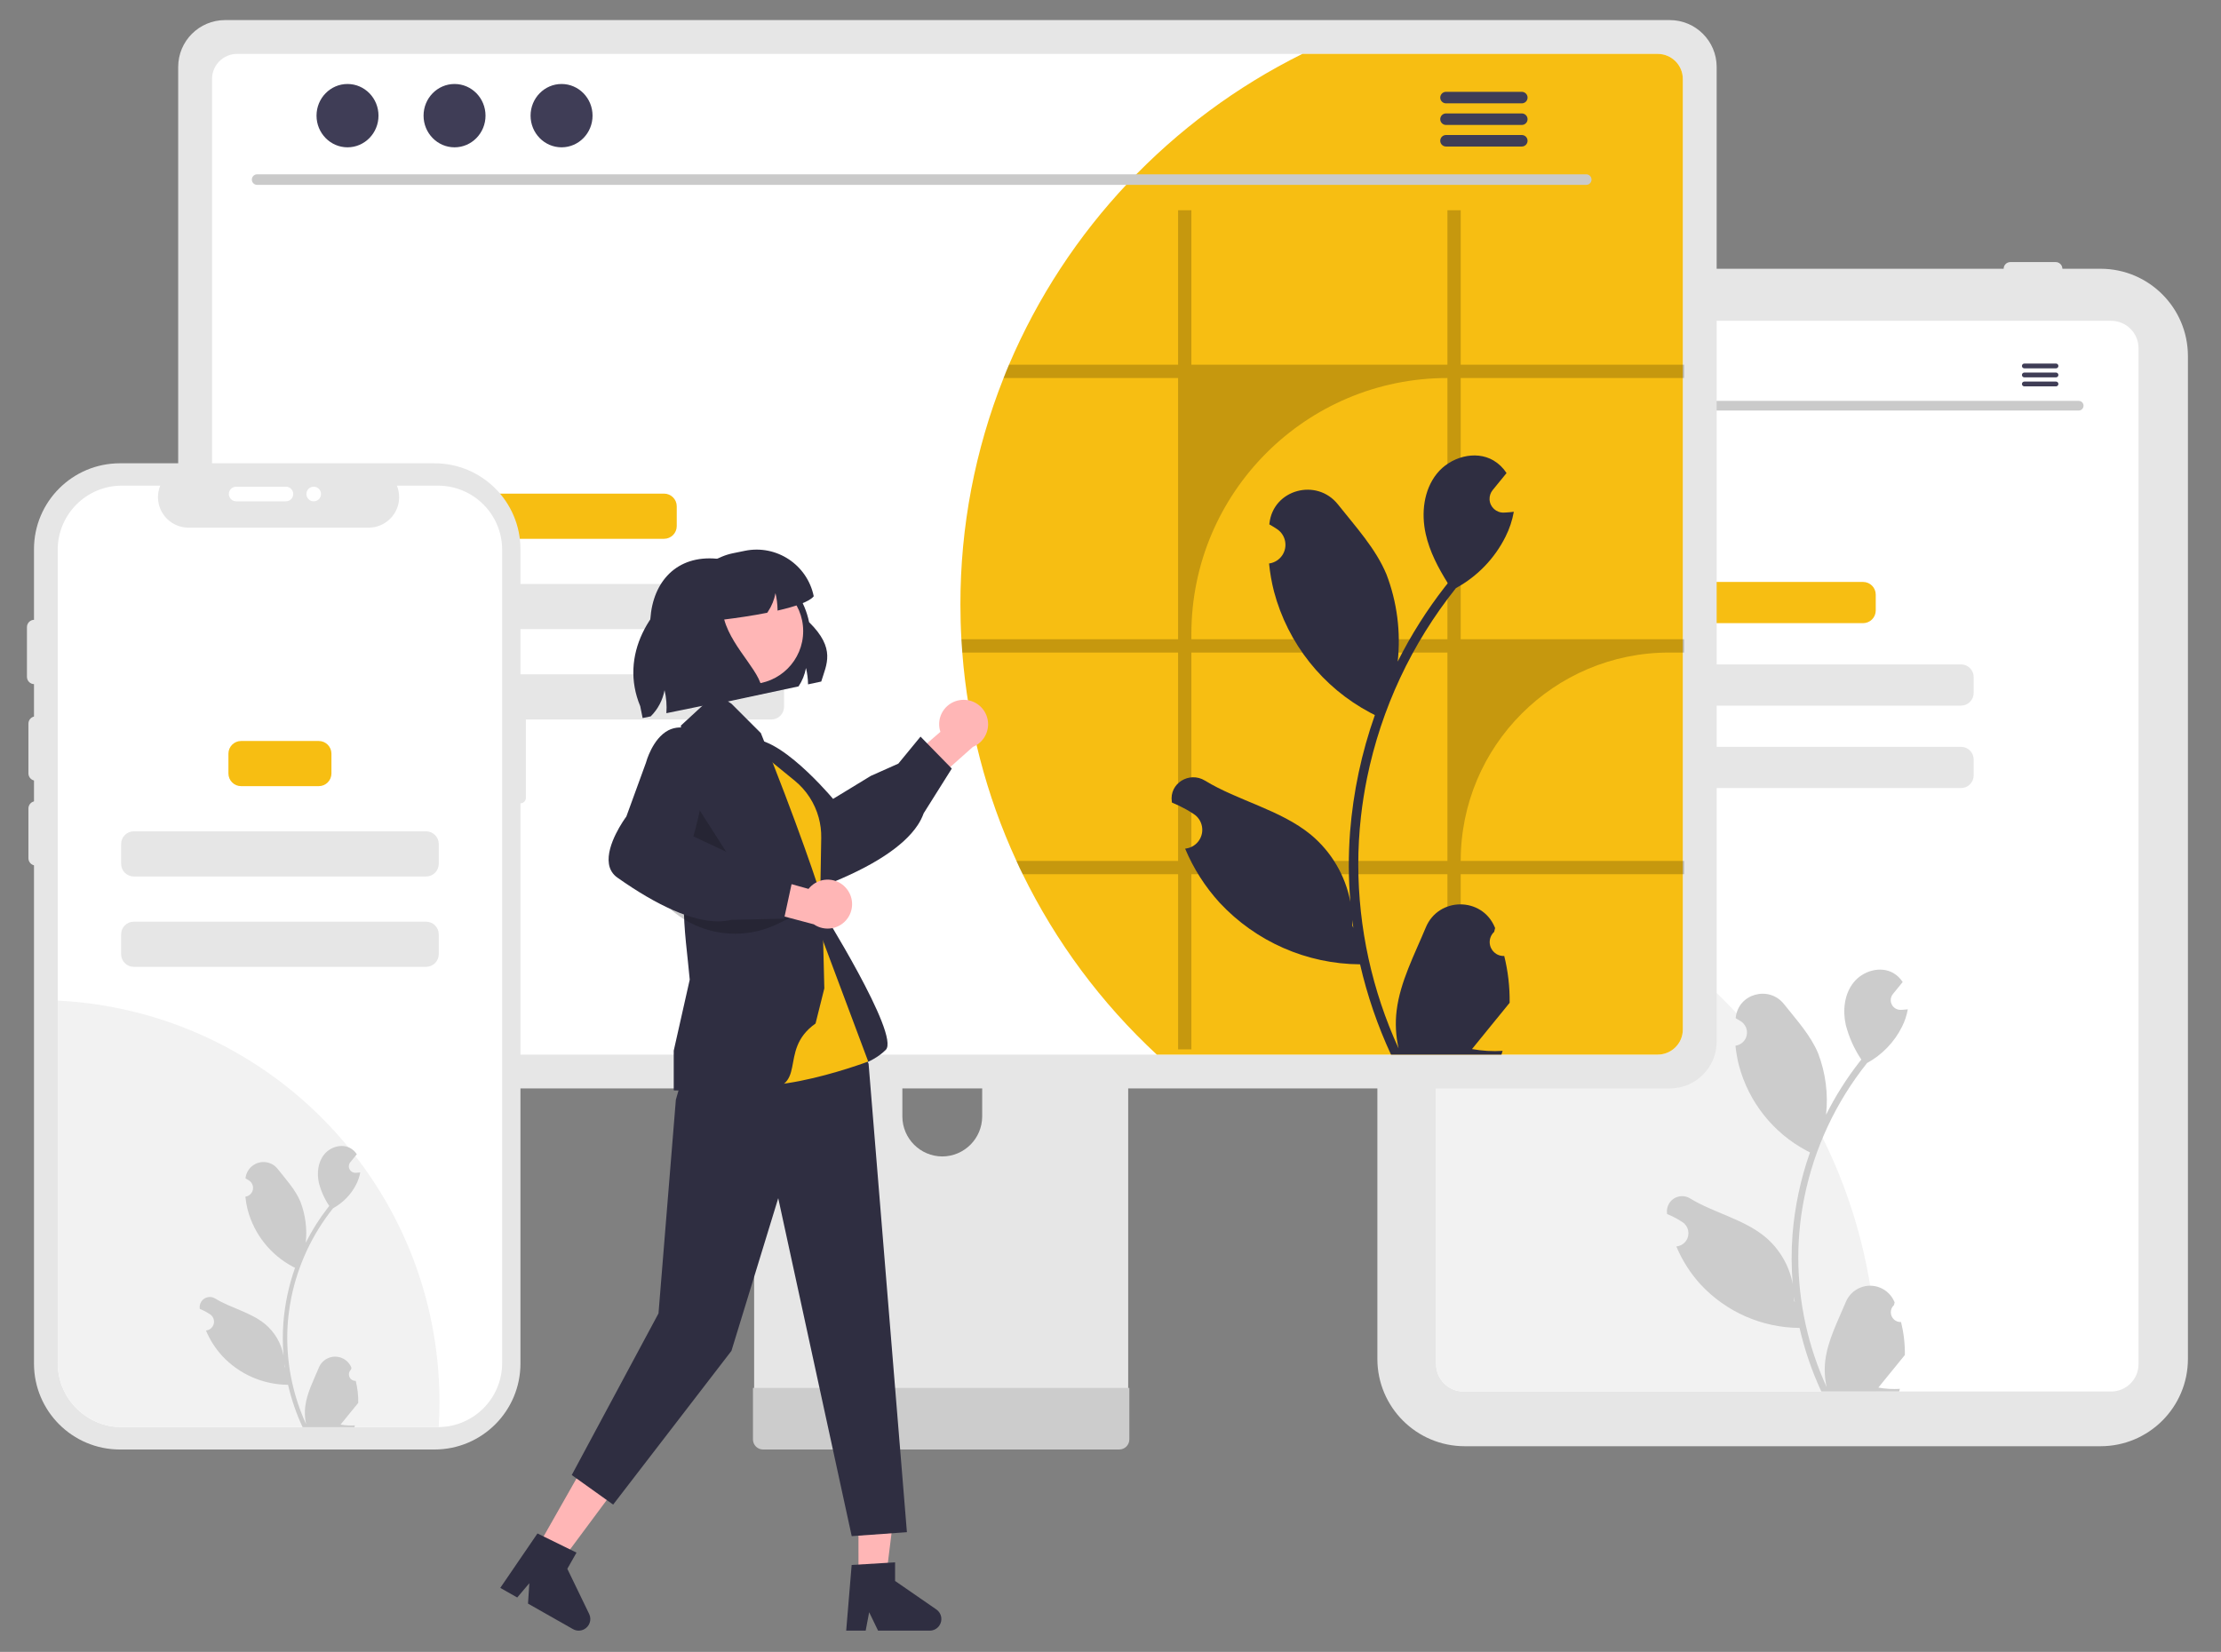 <?xml version="1.0" encoding="UTF-8"?>
<!-- Generator: Adobe Illustrator 16.0.0, SVG Export Plug-In . SVG Version: 6.00 Build 0)  -->
<svg xmlns="http://www.w3.org/2000/svg" xmlns:xlink="http://www.w3.org/1999/xlink" version="1.1" id="Layer_1" x="0px" y="0px" width="741.641px" height="551.742px" viewBox="0 0 741.641 551.742" xml:space="preserve">
<rect x="0" y="0" width="741.641" height="551.742" fill="#808080" stroke="none"/>
<path fill="#E6E6E6" d="M701.454,483.048H489.078c-16.087-0.016-29.122-13.053-29.142-29.14V118.912  c0.02-16.087,13.055-29.126,29.142-29.143h212.376c16.087,0.016,29.123,13.055,29.143,29.143v334.997  C730.577,469.996,717.541,483.033,701.454,483.048z"></path>
<path fill="#FFFFFF" d="M704.973,107.161H488.679c-5.035,0.002-9.118,4.086-9.123,9.12v339.362c0.008,5.037,4.088,9.119,9.123,9.127  h216.294c5.037-0.008,9.119-4.09,9.125-9.127V116.281C714.092,111.247,710.01,107.163,704.973,107.161z"></path>
<path fill="#E6E6E6" d="M494.27,89.77c0.003-1.231,1-2.226,2.231-2.231h15.158c1.233,0,2.232,0.996,2.232,2.229  c0.001,1.231-0.994,2.231-2.226,2.232c0,0-0.004,0-0.007,0h-15.158C495.268,91.999,494.272,91,494.27,89.77z"></path>
<path fill="#E6E6E6" d="M519.24,89.77c0.001-1.231,1-2.226,2.23-2.231h15.16c1.229,0,2.231,0.996,2.231,2.229  c0.001,1.231-0.994,2.231-2.228,2.232c0,0-0.001,0-0.004,0h-15.16C520.24,91.999,519.241,91,519.24,89.77z"></path>
<path fill="#E6E6E6" d="M669.062,89.77c0.002-1.231,0.999-2.226,2.229-2.231h15.16c1.229,0.005,2.23,1,2.226,2.235  c-0.001,1.227-0.996,2.225-2.226,2.227h-15.16C670.061,91.999,669.063,91,669.062,89.77z"></path>
<path fill="#F2F2F2" d="M626.801,457.779c0,2.346-0.045,4.678-0.151,6.991H488.679c-5.035-0.008-9.115-4.09-9.123-9.127V284.83  C564.423,298.542,626.801,371.809,626.801,457.779z"></path>
<path fill="#F7BE12" d="M570.658,194.372h51.457c2.34,0,4.239,1.896,4.239,4.238v5.29c0,2.34-1.899,4.24-4.239,4.24h-51.457  c-2.341,0-4.239-1.899-4.239-4.24v-5.29C566.419,196.268,568.317,194.372,570.658,194.372z"></path>
<path fill="#E6E6E6" d="M537.956,221.911H654.82c2.34,0,4.236,1.896,4.236,4.238v5.29c0,2.34-1.896,4.24-4.236,4.24H537.956  c-2.342,0-4.24-1.9-4.24-4.24v-5.29C533.716,223.806,535.614,221.911,537.956,221.911z"></path>
<path fill="#E6E6E6" d="M537.956,249.45H654.82c2.34,0,4.236,1.896,4.236,4.237v5.292c0,2.339-1.896,4.239-4.236,4.239H537.956  c-2.342,0-4.24-1.9-4.24-4.239v-5.292C533.716,251.346,535.614,249.45,537.956,249.45z"></path>
<path fill="#CCCCCC" d="M634.808,441.577c-1.806,0.083-3.337-1.315-3.419-3.119c-0.044-0.962,0.339-1.896,1.048-2.55l0.225-0.894  c-0.031-0.069-0.06-0.141-0.09-0.211c-1.893-4.468-7.048-6.561-11.515-4.669c-2.121,0.901-3.808,2.598-4.691,4.726  c-2.649,6.385-6.023,12.78-6.854,19.528c-0.367,2.983-0.212,6.005,0.456,8.938c-6.226-13.582-9.458-28.339-9.479-43.277  c0-3.744,0.206-7.491,0.623-11.22c0.346-3.054,0.823-6.086,1.438-9.093c3.335-16.338,10.498-31.646,20.898-44.671  c5.035-2.75,9.108-6.974,11.666-12.109c0.931-1.84,1.584-3.813,1.947-5.842c-0.568,0.072-1.146,0.12-1.712,0.157  c-0.178,0.01-0.363,0.016-0.541,0.026l-0.067,0.005c-1.789,0.08-3.301-1.306-3.382-3.093c-0.036-0.795,0.223-1.571,0.722-2.188  c0.246-0.301,0.489-0.602,0.733-0.901c0.374-0.471,0.754-0.926,1.128-1.392c0.044-0.043,0.083-0.09,0.12-0.138  c0.431-0.53,0.857-1.053,1.287-1.586c-0.782-1.212-1.834-2.229-3.073-2.97c-4.291-2.511-10.214-0.771-13.313,3.109  c-3.111,3.885-3.696,9.331-2.617,14.183c1.063,4.127,2.819,8.042,5.197,11.582c-0.235,0.297-0.478,0.585-0.71,0.882  c-4.254,5.471-7.964,11.348-11.071,17.542c0.758-6.941-0.146-13.956-2.633-20.483c-2.519-6.078-7.241-11.198-11.402-16.453  c-4.995-6.313-15.241-3.56-16.121,4.443c-0.01,0.077-0.018,0.154-0.025,0.234c0.617,0.348,1.222,0.718,1.814,1.109  c2.036,1.361,2.584,4.117,1.225,6.154c-0.693,1.031-1.786,1.728-3.014,1.919l-0.093,0.017c0.222,2.226,0.612,4.433,1.165,6.6  c3.248,12.234,11.452,22.558,22.633,28.491c0.365,0.187,0.719,0.369,1.081,0.546c-3.123,8.855-5.081,18.075-5.83,27.432  c-0.421,5.519-0.396,11.065,0.077,16.584l-0.028-0.196c-1.195-6.136-4.465-11.67-9.267-15.67c-7.127-5.859-17.199-8.016-24.89-12.72  c-2.368-1.521-5.521-0.835-7.036,1.529c-0.652,1.016-0.924,2.226-0.766,3.422c0.009,0.069,0.021,0.139,0.032,0.205  c1.146,0.468,2.263,1.005,3.343,1.614c0.615,0.344,1.223,0.715,1.814,1.106c2.038,1.365,2.585,4.119,1.224,6.156  c-0.691,1.038-1.782,1.729-3.015,1.92l-0.089,0.012c-0.065,0.011-0.12,0.021-0.188,0.031c1.96,4.676,4.708,8.981,8.129,12.726  c8.539,9.162,20.476,14.398,32.997,14.478h0.011c1.681,7.311,4.115,14.426,7.27,21.23h25.979c0.089-0.293,0.175-0.587,0.259-0.878  c-2.403,0.151-4.818,0.009-7.189-0.425c1.929-2.364,3.854-4.749,5.785-7.114c0.041-0.045,0.081-0.091,0.119-0.143  c0.978-1.211,1.965-2.407,2.941-3.62h0.002C636.125,448.88,635.701,445.178,634.808,441.577L634.808,441.577z M605.062,383.059  l0.012-0.019l-0.012,0.04V383.059z M599.307,434.931l-0.223-0.508c0.009-0.362,0.009-0.723,0-1.096c0-0.101-0.02-0.205-0.02-0.309  c0.084,0.642,0.158,1.287,0.252,1.929L599.307,434.931z"></path>
<path fill="#CACACA" d="M694.164,137.123H499.489c-0.889-0.022-1.593-0.759-1.574-1.647c0.021-0.865,0.713-1.557,1.574-1.577  h194.675c0.888,0.02,1.597,0.755,1.576,1.647C695.719,136.408,695.024,137.103,694.164,137.123z"></path>
<path fill="#3F3D56" d="M509.876,119.559c2.617,0,4.735,2.167,4.735,4.839c0,2.675-2.118,4.841-4.735,4.841  c-2.612,0-4.734-2.166-4.734-4.841C505.142,121.726,507.264,119.559,509.876,119.559z"></path>
<ellipse fill="#3F3D56" cx="526.235" cy="124.399" rx="4.735" ry="4.84"></ellipse>
<ellipse fill="#3F3D56" cx="542.593" cy="124.399" rx="4.734" ry="4.84"></ellipse>
<path fill="#3F3D56" d="M686.554,121.427h-10.596c-0.444,0.01-0.798,0.375-0.787,0.822c0.009,0.428,0.355,0.773,0.787,0.783h10.596  c0.442-0.01,0.795-0.375,0.788-0.815C687.332,121.783,686.985,121.437,686.554,121.427L686.554,121.427z"></path>
<path fill="#3F3D56" d="M686.554,124.438h-10.596c-0.444,0.01-0.798,0.375-0.787,0.822c0.009,0.428,0.355,0.775,0.787,0.783h10.596  c0.442-0.008,0.795-0.375,0.788-0.815C687.332,124.795,686.985,124.449,686.554,124.438L686.554,124.438z"></path>
<path fill="#3F3D56" d="M686.554,127.449h-10.596c-0.444,0.01-0.798,0.374-0.787,0.817c0.009,0.434,0.355,0.778,0.787,0.788h10.596  c0.442-0.01,0.795-0.379,0.788-0.82C687.332,127.803,686.985,127.455,686.554,127.449L686.554,127.449z"></path>
<path fill="#E6E6E6" d="M370.7,284.958H257.832c-3.324,0.006-6.016,2.705-6.012,6.029v178.294h124.909V290.987  c0-3.327-2.694-6.026-6.024-6.029C370.701,284.958,370.701,284.958,370.7,284.958z M314.646,386.263  c-7.346-0.034-13.294-5.98-13.328-13.325V352.37c0-7.359,5.968-13.327,13.328-13.327c7.362,0,13.328,5.968,13.328,13.327v20.568  C327.938,380.283,321.994,386.229,314.646,386.263L314.646,386.263z"></path>
<path fill="#CCCCCC" d="M251.433,463.582v17.198c0.002,1.858,1.505,3.359,3.363,3.364h118.956c1.854-0.011,3.355-1.507,3.363-3.364  v-17.201L251.433,463.582z"></path>
<path fill="#E6E6E6" d="M557.596,6.709H75.137c-8.631,0.014-15.625,7.005-15.636,15.634V347.91  c0.008,8.632,7.003,15.63,15.636,15.637h482.458c8.633-0.007,15.629-7.005,15.637-15.637V22.343  C573.216,13.715,566.225,6.723,557.596,6.709z"></path>
<path fill="#FFFFFF" d="M553.568,18.003H79.167c-4.621,0.008-8.361,3.757-8.361,8.378v317.496c0.008,4.614,3.747,8.354,8.361,8.364  h474.402c4.615-0.011,8.354-3.75,8.362-8.364V26.381C561.931,21.761,558.189,18.011,553.568,18.003z"></path>
<path fill="#F7BE12" d="M561.931,26.381v317.496c-0.008,4.614-3.747,8.354-8.362,8.364H386.281  c-18.504-17.161-33.687-37.592-44.782-60.26c-0.732-1.461-1.425-2.937-2.087-4.431c-10.113-21.943-16.233-45.508-18.081-69.596  c-0.122-1.478-0.226-2.958-0.297-4.451c-0.226-3.825-0.33-7.703-0.33-11.596c-0.032-25.902,4.859-51.57,14.414-75.646  c0.573-1.493,1.183-2.969,1.808-4.451c19.229-45.179,53.976-81.996,97.967-103.808h118.675  C558.189,18.011,561.931,21.761,561.931,26.381z"></path>
<path fill="#CACACA" d="M529.721,61.748H85.826c-0.974-0.02-1.748-0.828-1.728-1.806c0.02-0.943,0.781-1.704,1.728-1.728h443.895  c0.975,0.024,1.747,0.832,1.728,1.806C531.427,60.964,530.666,61.728,529.721,61.748z"></path>
<ellipse fill="#3F3D56" cx="116.042" cy="38.629" rx="10.346" ry="10.576"></ellipse>
<ellipse fill="#3F3D56" cx="151.781" cy="38.629" rx="10.344" ry="10.576"></ellipse>
<ellipse fill="#3F3D56" cx="187.518" cy="38.629" rx="10.347" ry="10.576"></ellipse>
<path fill="#3F3D56" d="M508.204,30.673h-25.387c-1.063,0.022-1.905,0.899-1.886,1.96c0.023,1.032,0.854,1.866,1.886,1.886h25.387  c1.061-0.024,1.905-0.897,1.883-1.962C510.066,31.525,509.235,30.695,508.204,30.673z"></path>
<path fill="#3F3D56" d="M508.204,37.889h-25.387c-1.063,0.021-1.905,0.898-1.886,1.962c0.023,1.032,0.854,1.861,1.886,1.883h25.387  c1.061-0.022,1.905-0.899,1.883-1.961C510.066,38.741,509.235,37.91,508.204,37.889z"></path>
<path fill="#3F3D56" d="M508.204,45.096h-25.387c-1.063,0.02-1.905,0.897-1.886,1.959c0.023,1.03,0.854,1.863,1.886,1.883h25.387  c1.061-0.02,1.905-0.897,1.883-1.958C510.066,45.945,509.235,45.116,508.204,45.096z"></path>
<path fill="#F7BE12" d="M159.666,164.873h62.074c2.342,0,4.24,1.901,4.24,4.24v6.61c0,2.339-1.898,4.241-4.24,4.241h-62.074  c-2.342,0-4.24-1.901-4.24-4.241v-6.61C155.426,166.774,157.324,164.873,159.666,164.873z"></path>
<path fill="#E6E6E6" d="M123.833,195.051h133.74c2.343,0,4.24,1.896,4.24,4.238v6.609c0,2.342-1.897,4.238-4.24,4.238h-133.74  c-2.341,0-4.238-1.896-4.238-4.238v-6.609C119.595,196.946,121.492,195.051,123.833,195.051z"></path>
<path fill="#E6E6E6" d="M123.833,225.223h133.74c2.343,0,4.24,1.898,4.24,4.239v6.607c0,2.343-1.897,4.241-4.24,4.241h-133.74  c-2.341,0-4.238-1.897-4.238-4.241v-6.607C119.595,227.121,121.492,225.223,123.833,225.223z"></path>
<path fill="#6C63FF" d="M131.204,334.038c0.008,6.218-1.099,12.383-3.269,18.204H79.167c-4.615-0.011-8.354-3.75-8.361-8.364  v-61.337c2.725-0.438,5.48-0.657,8.242-0.657c28.803-0.005,52.154,23.348,52.157,52.146  C131.204,334.035,131.204,334.038,131.204,334.038z"></path>
<path opacity="0.2" d="M562.365,126.262v-4.451h-74.602V70.23h-4.433v51.581h-85.504V70.23h-4.434  v51.581h-56.467c-0.625,1.481-1.235,2.958-1.808,4.451h58.274v87.243h-72.358c0.071,1.493,0.175,2.973,0.297,4.451h72.061v69.596  h-53.98c0.662,1.494,1.357,2.973,2.087,4.431h51.894v58.504h4.434v-58.504h85.504v58.504h4.433v-58.504h74.602v-4.431h-74.602l0,0  c0-38.438,31.157-69.596,69.594-69.596l0,0h5.008v-4.451h-74.602v-87.243H562.365z M483.331,287.551h-85.504v-69.596h85.504V287.551  z M483.331,213.504h-85.504v-1.739c0-47.222,38.282-85.503,85.504-85.503l0,0V213.504z"></path>
<path fill="#2F2E41" d="M502.299,319.302c-2.562,0.122-4.737-1.862-4.854-4.429c-0.061-1.366,0.482-2.693,1.487-3.622  c0.117-0.471,0.201-0.803,0.319-1.266c-0.044-0.104-0.083-0.205-0.125-0.307c-4.279-10.198-18.777-10.129-23.016,0.086  c-3.763,9.066-8.558,18.148-9.736,27.732c-0.52,4.239-0.3,8.531,0.649,12.694c-8.842-19.284-13.432-40.246-13.463-61.463  c0-5.319,0.296-10.644,0.887-15.933c0.488-4.335,1.169-8.642,2.035-12.916c4.739-23.197,14.913-44.942,29.687-63.442  c7.149-3.904,12.933-9.901,16.566-17.191c1.319-2.619,2.249-5.417,2.765-8.304c-0.806,0.106-1.626,0.172-2.431,0.224  c-0.253,0.012-0.518,0.026-0.771,0.039l-0.094,0.006c-2.541,0.112-4.691-1.852-4.806-4.393c-0.048-1.124,0.315-2.234,1.023-3.106  c0.352-0.428,0.699-0.857,1.047-1.286c0.529-0.662,1.071-1.309,1.6-1.968c0.061-0.064,0.12-0.132,0.174-0.198  c0.606-0.758,1.217-1.497,1.826-2.25c-1.113-1.723-2.608-3.166-4.366-4.216c-6.095-3.571-14.505-1.1-18.907,4.415  c-4.418,5.515-5.251,13.252-3.715,20.141c1.309,5.896,4.164,11.306,7.378,16.448c-0.333,0.422-0.676,0.833-1.009,1.256  c-6.04,7.771-11.308,16.113-15.724,24.912c1.075-9.857-0.206-19.827-3.738-29.09c-3.58-8.632-10.286-15.906-16.197-23.371  c-7.092-8.965-21.645-5.054-22.893,6.314c-0.012,0.108-0.024,0.217-0.036,0.329c0.877,0.493,1.735,1.022,2.577,1.577  c2.894,1.933,3.673,5.846,1.742,8.739c-0.983,1.471-2.536,2.46-4.283,2.727l-0.127,0.022c0.313,3.162,0.863,6.296,1.652,9.376  c4.616,17.372,16.265,32.036,32.142,40.459c0.52,0.268,1.021,0.529,1.535,0.782c-4.435,12.572-7.218,25.666-8.275,38.954  c-0.599,7.84-0.564,15.718,0.105,23.55l-0.039-0.279c-1.693-8.708-6.341-16.569-13.158-22.252  c-10.125-8.32-24.431-11.38-35.352-18.066c-5.258-3.218-11.997,0.943-11.08,7.039c0.017,0.096,0.032,0.194,0.047,0.291  c1.627,0.662,3.211,1.425,4.748,2.287c0.875,0.498,1.736,1.019,2.574,1.577c2.896,1.931,3.674,5.845,1.739,8.739  c-0.98,1.472-2.533,2.461-4.277,2.729L396,283.417c-0.091,0.011-0.173,0.024-0.262,0.037c2.781,6.645,6.686,12.76,11.542,18.077  c12.126,13.01,29.078,20.448,46.862,20.56h0.015c2.385,10.383,5.847,20.485,10.324,30.15h36.893  c0.135-0.409,0.253-0.835,0.373-1.242c-3.417,0.215-6.844,0.008-10.211-0.608c2.739-3.359,5.473-6.745,8.213-10.104  c0.06-0.062,0.117-0.128,0.171-0.199c1.389-1.718,2.788-3.423,4.179-5.144l0,0C504.174,329.673,503.569,324.418,502.299,319.302  L502.299,319.302z M460.052,236.196l0.022-0.027l-0.022,0.055V236.196z M451.882,309.861l-0.318-0.713  c0.014-0.516,0.014-1.032,0-1.561c0-0.146-0.026-0.293-0.026-0.434c0.118,0.909,0.225,1.821,0.359,2.733L451.882,309.861z"></path>
<path fill="#E6E6E6" d="M173.79,233.02L173.79,233.02v-49.583c0-15.848-12.847-28.695-28.697-28.695H40.048  c-15.849,0-28.698,12.847-28.698,28.695l0,0v272.013c0,15.848,12.85,28.695,28.698,28.695l0,0h105.044  c15.851,0,28.697-12.848,28.697-28.695V268.314l0,0c1,0,1.81-0.811,1.81-1.811V234.83C175.6,233.83,174.79,233.02,173.79,233.02z"></path>
<path fill="#FFFFFF" d="M167.681,183.634v271.618c0.002,11.744-9.45,21.297-21.192,21.416c-0.079,0.011-0.157,0.014-0.235,0.011  H40.697c-11.833,0-21.427-9.595-21.427-21.427V183.634c0-11.832,9.594-21.427,21.427-21.427h12.811  c-2.124,5.21,0.383,11.156,5.593,13.28c1.221,0.493,2.521,0.749,3.836,0.753h60.18c5.632-0.016,10.184-4.597,10.167-10.226  c-0.002-1.304-0.256-2.599-0.748-3.807h13.719C158.089,162.208,167.681,171.802,167.681,183.634z"></path>
<path fill="#F2F2F2" d="M146.753,468.297c0,2.813-0.088,5.604-0.264,8.371c-0.079,0.011-0.157,0.014-0.235,0.011H40.697  c-11.833,0-21.427-9.595-21.427-21.427V334.208C90.697,337.812,146.761,396.78,146.753,468.297z"></path>
<path fill="#E6E6E6" d="M11.931,260.757c-1.348-0.004-2.44-1.091-2.442-2.442v-16.612c0-1.349,1.092-2.44,2.442-2.44  c1.349,0,2.443,1.092,2.443,2.44v16.612C14.372,259.666,13.28,260.753,11.931,260.757z"></path>
<path fill="#F7BE12" d="M80.516,247.494h25.922c2.341,0,4.238,1.897,4.238,4.24v6.608c0,2.341-1.897,4.239-4.238,4.239H80.516  c-2.343,0-4.24-1.897-4.24-4.239v-6.608C76.275,249.391,78.173,247.494,80.516,247.494z"></path>
<path fill="#E6E6E6" d="M44.685,277.668h97.584c2.342,0,4.241,1.899,4.241,4.242v6.605c0,2.34-1.898,4.239-4.241,4.239H44.685  c-2.343,0-4.24-1.899-4.24-4.239v-6.605C40.444,279.568,42.342,277.668,44.685,277.668z"></path>
<path fill="#E6E6E6" d="M44.685,307.844h97.584c2.342,0,4.241,1.896,4.241,4.239v6.604c0,2.344-1.898,4.245-4.241,4.245H44.685  c-2.343,0-4.24-1.901-4.24-4.245v-6.604C40.444,309.741,42.342,307.844,44.685,307.844z"></path>
<path fill="#CCCCCC" d="M118.789,461.223c-1.204,0.056-2.222-0.875-2.278-2.077c-0.03-0.644,0.225-1.264,0.697-1.702l0.15-0.594  c-0.022-0.048-0.04-0.095-0.06-0.143c-1.26-2.979-4.697-4.37-7.674-3.107c-1.415,0.597-2.537,1.731-3.126,3.146  c-1.766,4.255-4.016,8.519-4.567,13.015c-0.244,1.99-0.142,4.006,0.303,5.955c-4.15-9.05-6.302-18.882-6.316-28.839  c0-2.499,0.136-4.996,0.417-7.479c0.229-2.031,0.547-4.055,0.955-6.061c2.224-10.888,6.999-21.092,13.931-29.772  c3.354-1.83,6.067-4.648,7.775-8.066c0.619-1.23,1.054-2.542,1.296-3.898c-0.378,0.048-0.763,0.08-1.142,0.106  c-0.119,0.005-0.241,0.011-0.359,0.017l-0.045,0.005c-1.191,0.053-2.2-0.87-2.255-2.062c-0.024-0.528,0.148-1.048,0.481-1.457  c0.164-0.202,0.326-0.407,0.49-0.604c0.249-0.312,0.503-0.614,0.752-0.925c0.028-0.03,0.056-0.06,0.08-0.094  c0.285-0.354,0.571-0.702,0.856-1.053c-0.52-0.81-1.223-1.487-2.046-1.982c-2.861-1.673-6.809-0.513-8.875,2.072  c-2.072,2.587-2.462,6.218-1.743,9.451c0.707,2.753,1.88,5.359,3.462,7.718c-0.154,0.2-0.317,0.392-0.471,0.594  c-2.837,3.644-5.308,7.561-7.38,11.688c0.505-4.625-0.099-9.302-1.755-13.65c-1.68-4.051-4.826-7.465-7.599-10.971  c-2.048-2.627-5.837-3.096-8.466-1.048c-1.26,0.984-2.08,2.429-2.278,4.013c-0.006,0.051-0.012,0.102-0.016,0.154  c0.413,0.235,0.814,0.482,1.21,0.74c1.357,0.906,1.722,2.747,0.816,4.101c-0.462,0.688-1.19,1.154-2.008,1.282l-0.062,0.008  c0.147,1.486,0.406,2.957,0.775,4.399c2.166,8.155,7.634,15.035,15.085,18.988c0.241,0.127,0.479,0.246,0.719,0.366  c-2.08,5.901-3.386,12.047-3.883,18.281c-0.28,3.681-0.265,7.375,0.048,11.05l-0.018-0.128c-0.793-4.09-2.974-7.778-6.174-10.443  c-4.751-3.903-11.464-5.343-16.59-8.478c-1.578-1.017-3.677-0.557-4.689,1.021c-0.435,0.676-0.615,1.484-0.509,2.279l0.022,0.136  c0.763,0.313,1.507,0.67,2.226,1.076c0.413,0.231,0.816,0.479,1.21,0.739c1.356,0.904,1.721,2.739,0.815,4.102  c-0.461,0.687-1.19,1.151-2.008,1.279l-0.061,0.008c-0.043,0.01-0.079,0.013-0.125,0.019c1.308,3.12,3.138,5.986,5.418,8.486  c5.69,6.104,13.644,9.592,21.99,9.648h0.006c1.123,4.87,2.745,9.609,4.848,14.146h17.311c0.063-0.193,0.117-0.391,0.173-0.585  c-1.602,0.104-3.21,0.008-4.79-0.284c1.285-1.578,2.569-3.162,3.854-4.739c0.03-0.032,0.054-0.061,0.081-0.094  c0.653-0.808,1.311-1.606,1.961-2.412l0,0C119.667,466.092,119.384,463.624,118.789,461.223L118.789,461.223z M98.963,422.225  l0.008-0.014l-0.008,0.026V422.225z M95.13,456.792l-0.151-0.333c0.005-0.245,0.005-0.486,0-0.736c0-0.066-0.012-0.136-0.012-0.2  c0.056,0.426,0.106,0.852,0.167,1.279L95.13,456.792z"></path>
<path fill="#E6E6E6" d="M11.442,228.513c-1.348-0.001-2.44-1.094-2.442-2.444V209.46c0-1.348,1.094-2.445,2.442-2.445  c1.351,0,2.443,1.097,2.443,2.445v16.608C13.883,227.418,12.791,228.512,11.442,228.513z"></path>
<path fill="#FFFFFF" d="M76.42,165c0.002-1.348,1.096-2.44,2.444-2.44h16.61c1.348,0,2.442,1.092,2.442,2.44  c0,1.351-1.094,2.443-2.442,2.443h-16.61C77.516,167.444,76.422,166.352,76.42,165z"></path>
<path fill="#E6E6E6" d="M11.931,289.093c-1.348,0-2.44-1.096-2.442-2.444v-16.607c0-1.348,1.092-2.445,2.442-2.445  c1.349,0,2.443,1.097,2.443,2.445v16.607C14.372,287.998,13.28,289.093,11.931,289.093z"></path>
<circle fill="#FFFFFF" cx="104.756" cy="165.002" r="2.442"></circle>
<path fill="#2F2E41" d="M274.233,227.64l-4.407,0.945c-0.03-1.843-0.26-3.678-0.687-5.475c-0.401,2.198-1.244,4.292-2.483,6.15  l-25.283,5.401l-24.275-25.618c-0.038-12.809,7.075-22.544,19.828-22.544c0.77,0,1.567,0.039,2.371,0.112  c14.321-2.396,27.972,6.974,30.879,21.197C279.217,216.712,275.938,221.944,274.233,227.64z"></path>
<polygon fill="#FFB6B6" points="286.666,527.225 295.835,527.225 300.198,491.848 286.662,491.851 "></polygon>
<path fill="#2F2E41" d="M284.389,522.707l14.5-0.87v6.213l13.782,9.518c1.763,1.218,2.206,3.634,0.988,5.399  c-0.724,1.048-1.918,1.678-3.192,1.678h-17.261l-2.974-6.148l-1.163,6.148h-6.508L284.389,522.707z"></path>
<polygon fill="#FFB6B6" points="179.218,517.244 187.195,521.77 208.446,493.158 196.673,486.474 "></polygon>
<path fill="#2F2E41" d="M179.473,512.186l13.035,6.4l-3.065,5.407l7.29,15.076c0.936,1.934,0.128,4.252-1.804,5.187  c-1.146,0.552-2.495,0.508-3.603-0.12l-15.012-8.519l0.444-6.811l-4.043,4.771l-5.66-3.213L179.473,512.186z"></path>
<path fill="#FFB6B6" d="M320.564,233.837c-4.44,0.644-7.518,4.762-6.877,9.202c0.07,0.471,0.18,0.94,0.331,1.395l-14.033,12.146  l5.3,10.329l19.578-17.432c4.18-1.7,6.188-6.466,4.486-10.642C327.929,235.34,324.296,233.272,320.564,233.837L320.564,233.837z"></path>
<path fill="#2F2E41" d="M306.432,275.609c-4.681,7.088-15.173,13.939-30.746,20.007c-1.737,0.694-3.686,0.633-5.372-0.176  c-5.875-2.673-9.643-12.616-9.996-13.581l-11.382-15.349c-0.203-0.225-5.524-6.267-4.916-12.204  c0.276-2.519,1.644-4.792,3.737-6.217c8.615-6.388,27.924,15.794,30.429,18.743l12.602-7.679l9.182-4.093l7.413-9.022l10.436,10.671  l-9.386,14.932C307.933,273.043,307.259,274.375,306.432,275.609z"></path>
<path fill="#2F2E41" d="M273.7,302.813c0,0,26.967,42.953,22.081,47.841c-4.885,4.883-12.488,6.167-12.488,6.167l-16.824-21.802  L273.7,302.813z"></path>
<path fill="#2F2E41" d="M249.858,244.149l12.709,8.595c12.137,8.211,17.354,23.479,12.773,37.401l-3.579,10.875L249.858,244.149z"></path>
<polygon fill="#2F2E41" points="227.383,361.4 225.686,367.318 219.887,438.686 190.918,492.673 204.744,502.547 244.246,451.197   259.87,400.208 284.407,513.082 302.838,511.763 290.038,355.268 265.743,311.214 "></polygon>
<path fill="#F7BE12" d="M247.696,246.307l17.689,14.457c3.88,3.171,6.677,7.48,7.996,12.317l0,0  c0.599,2.196,0.885,4.464,0.845,6.744l-0.527,31.39l16.22,43.344c0,0-43.971,16.613-49.834,1.957  C234.226,341.857,247.696,246.307,247.696,246.307z"></path>
<path fill="#2F2E41" d="M252.987,364.125c-21.964,0-27.319,0.162-27.666,0.092l-0.346-0.065v-13.215l5.342-23.733  c-0.625-7.372-2.089-17.087-1.956-25.405c0.479-30.07-1-59.446-1-59.446l11.626-10.728l5.282,3.435l9.796,9.795  c11.389,28.028,20.424,54.41,20.482,56.104l0.713,29.175l-2.93,11.726C259.07,351.22,271.188,364.125,252.987,364.125z"></path>
<polygon opacity="0.2" points="232.289,268.548 229.619,285.215 247.696,292.67 "></polygon>
<circle fill="#FFB6B6" cx="250.5" cy="210.795" r="17.7"></circle>
<path opacity="0.2" d="M220.843,300.597L220.843,300.597c9.69,11.221,25.741,14.463,39.027,7.889  l3.852-1.906L220.843,300.597z"></path>
<path fill="#FFB6B6" d="M282.433,296.523c-2.986-3.348-8.117-3.647-11.468-0.666c-0.358,0.318-0.686,0.666-0.982,1.045l-17.87-5.019  L246.416,302l25.335,6.729c3.721,2.551,8.802,1.599,11.354-2.117C285.237,303.497,284.958,299.327,282.433,296.523z"></path>
<path fill="#2F2E41" d="M239.787,307.752c-8.497,0-19.991-4.984-33.638-14.634c-1.54-1.063-2.558-2.723-2.815-4.579  c-1.006-6.377,5.214-14.996,5.823-15.823l6.539-17.958c0.076-0.29,2.182-8.061,7.472-10.827c2.257-1.154,4.901-1.268,7.248-0.308  c10.076,3.668,2.208,32.008,1.128,35.723l13.35,6.284l8.48,5.404l11.61,1.213l-3.152,14.592l-17.637,0.396  C242.755,307.587,241.273,307.759,239.787,307.752z"></path>
<path fill="#2F2E41" d="M271.725,199.151c-1.418,1.843-6.298,3.475-12.096,4.789c0.01-0.12,0.01-0.241,0.01-0.363  c-0.032-1.843-0.261-3.679-0.688-5.47c-0.4,2.197-1.244,4.289-2.481,6.146c-0.094,0.143-0.186,0.279-0.289,0.417  c-4.974,0.984-10.233,1.743-14.355,2.252c2.833,10.208,13.698,18.58,12.521,24.784l-31.833,6.502c0.198-2.58-0.01-5.173-0.609-7.687  c-0.609,3.319-2.22,6.372-4.613,8.751l-2.704,0.557l-0.805-3.974c-6.985-16.772,2.75-33.946,18.698-42.825  c2.842-4.264,7.258-7.23,12.28-8.246l3.974-0.813C259.274,181.815,269.566,188.612,271.725,199.151L271.725,199.151z"></path>
</svg>
